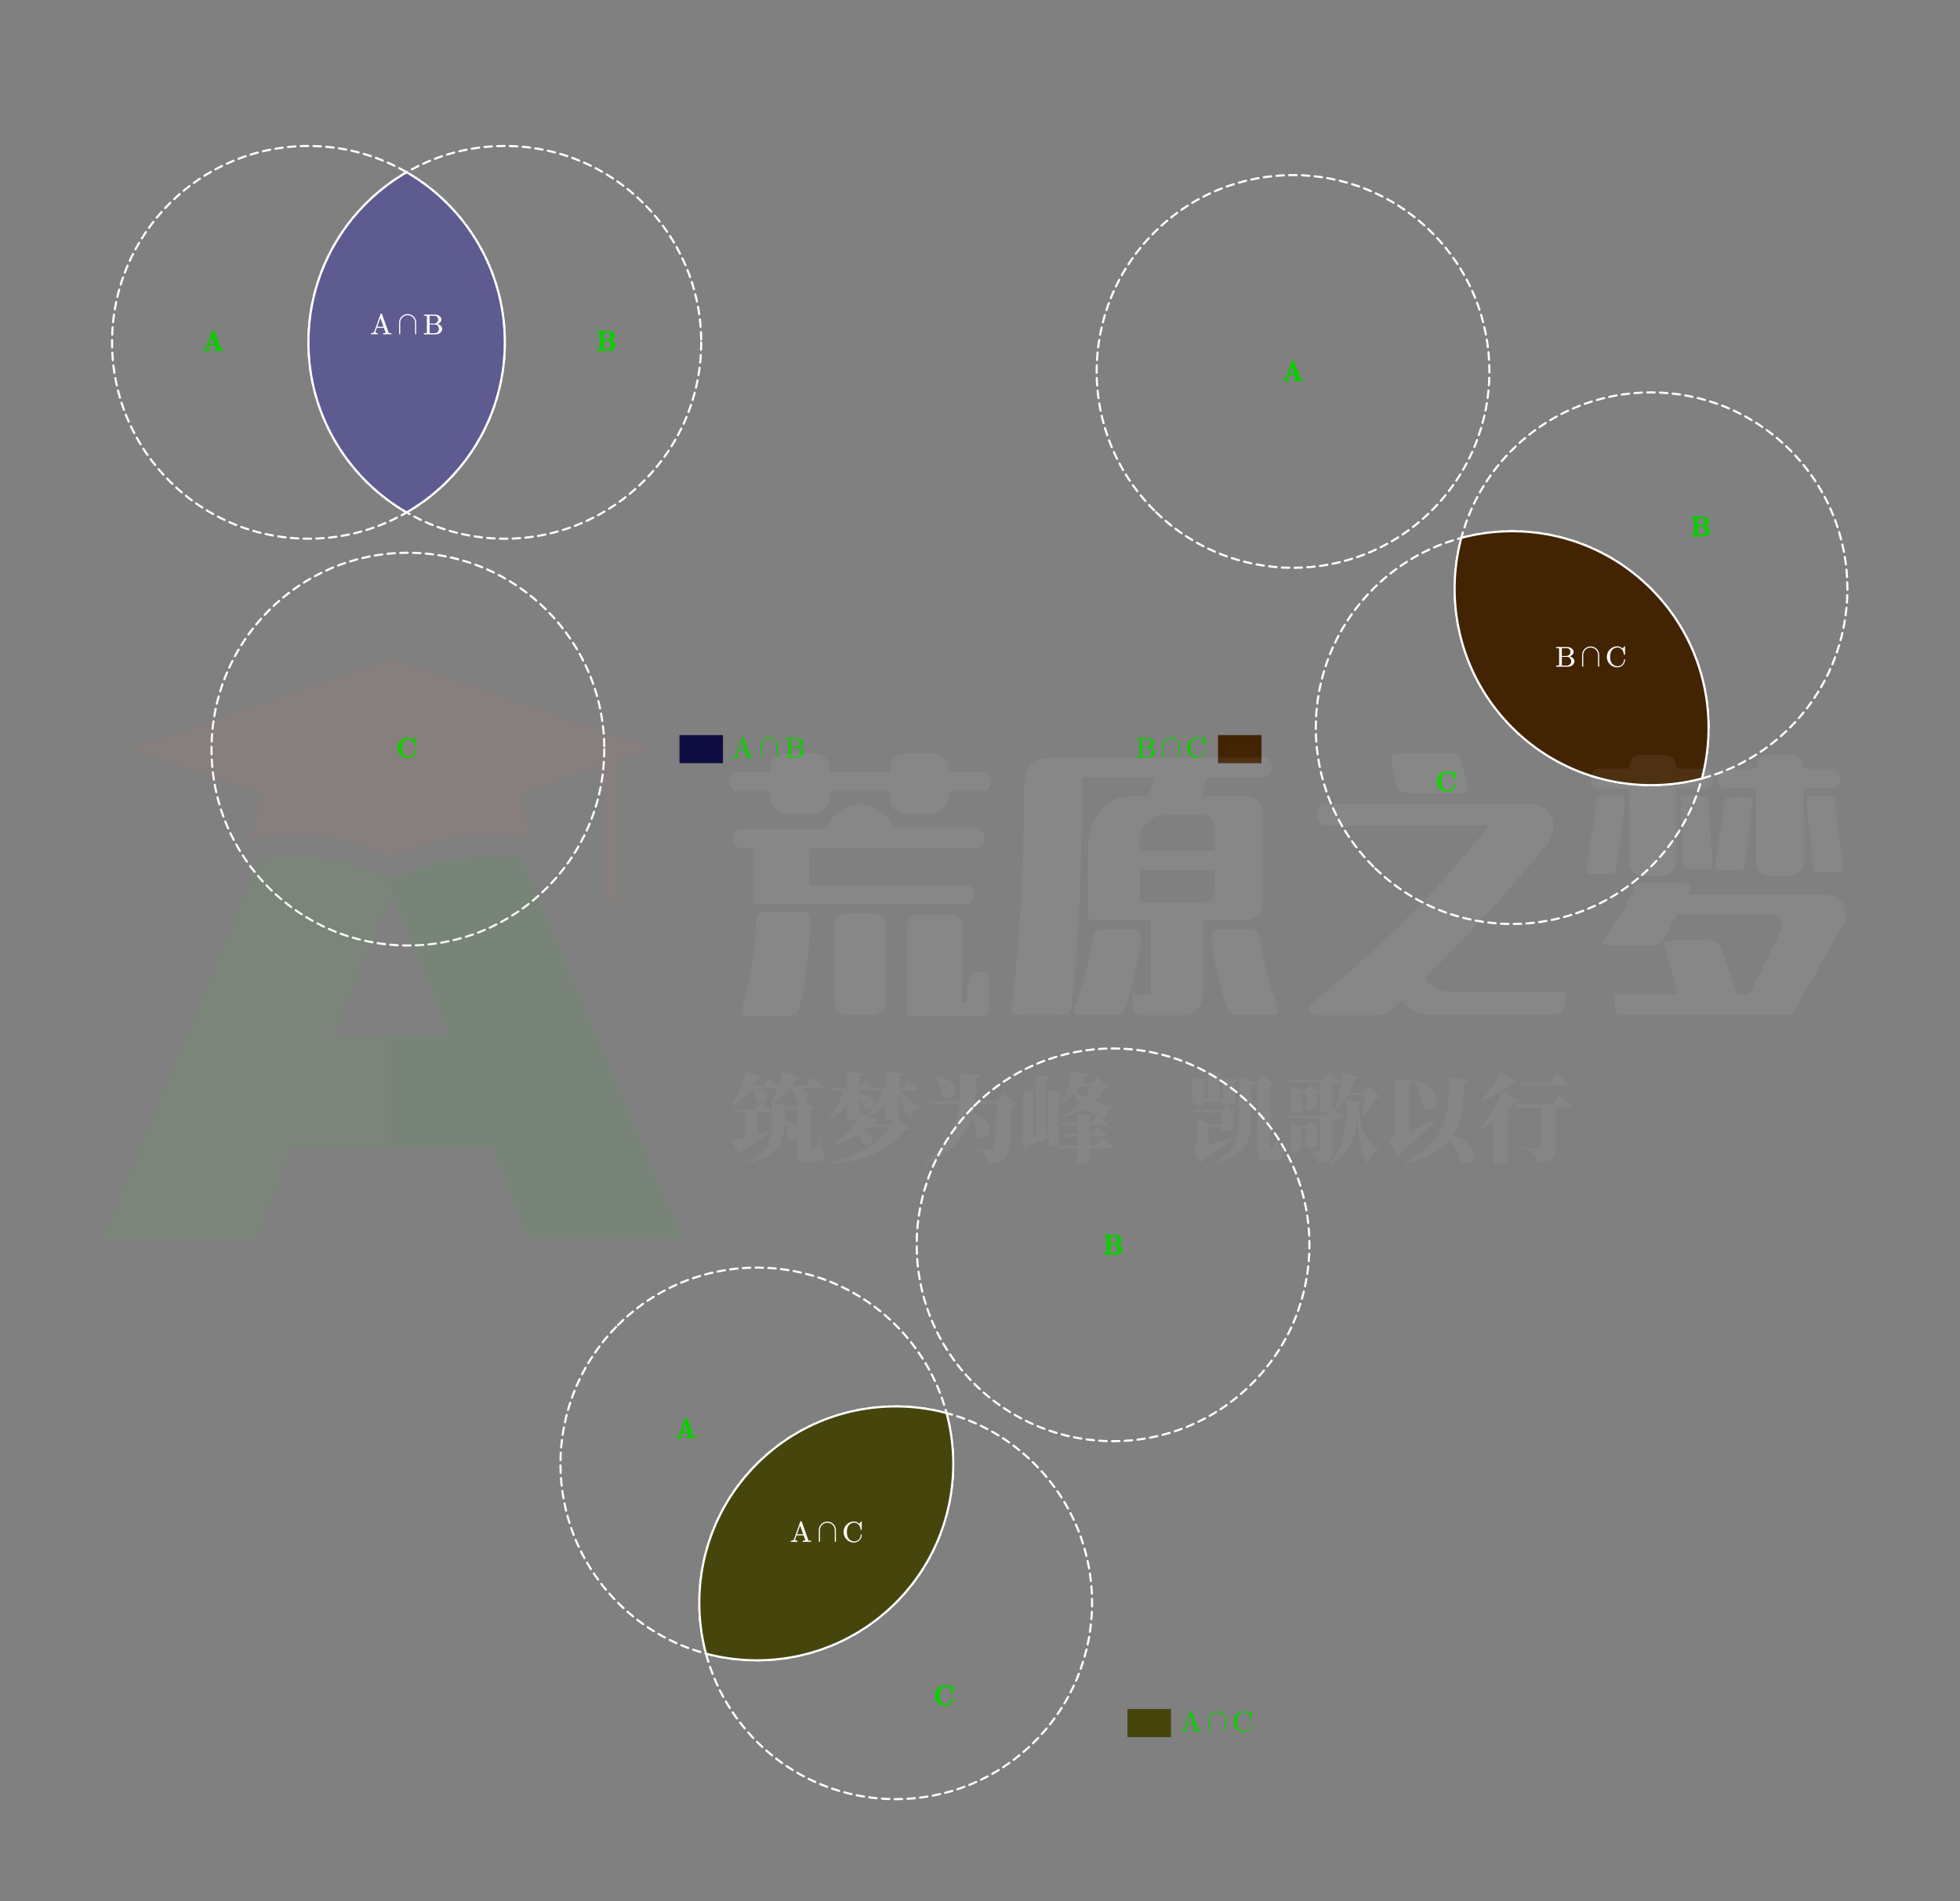 <svg xmlns="http://www.w3.org/2000/svg" xml:space="preserve" id="svg142" width="922.5" height="895" version="1.1"><rect width="100%" height="100%" fill="#808080" stroke="none"/><path id="rect70" fill="#46450C" stroke="none" d="M-4.095-2.646h8.19v5.291h-8.19z" transform="matrix(2.5 0 0 2.5 540.896 811.073)"/><path id="path70" fill="none" stroke="#FFF" stroke-linecap="round" stroke-linejoin="round" stroke-opacity=".996" stroke-width="0" d="M-4.095-2.646h8.19v5.292h-8.19Z" transform="matrix(2.5 0 0 2.5 540.896 811.073)"/><!-- zhaokaifeng.com All rights reserved. File Compressed. --><path id="rect72" fill="#422403" stroke="none" d="M-4.095-2.645h8.19v5.291h-8.19z" transform="matrix(2.5 0 0 2.5 583.502 352.624)"/><path id="path72" fill="none" stroke="#FFF" stroke-linecap="round" stroke-linejoin="round" stroke-opacity=".996" stroke-width="0" d="M-4.095-2.645h8.19v5.29h-8.19Z" transform="matrix(2.5 0 0 2.5 583.502 352.624)"/><g id="g78" transform="translate(534.917 344.619)"><svg id="svg78" width="101.983" height="41.955" version="1.1"><path id="path76" fill="#0CCC00" stroke="none" d="M8.616 9.498q0 .525-.253.985a2.6 2.6 0 0 1-.67.795q-.465.38-1.031.56t-1.16.18H-.004v-.544q.372 0 .715-.01.344-.01.519-.068a.24.24 0 0 0 .142-.127.5.5 0 0 0 .047-.213V3.682a.5.5 0 0 0-.047-.213.25.25 0 0 0-.142-.128 1.9 1.9 0 0 0-.519-.065 44 44 0 0 0-.715-.007v-.536h5.116q.586 0 1.159.157t1.038.517q.41.315.667.736.256.422.256.92 0 .49-.26.9a2.5 2.5 0 0 1-.663.696q-.634.419-.944.484.02 0 .479.17t.848.471q.412.315.668.756.255.442.256.958m-1.86-4.436A1.82 1.82 0 0 0 5.738 3.41a1.45 1.45 0 0 0-.626-.14H3.346q-.155 0-.32.006-.165.007-.233.059a.2.2 0 0 0-.084.15q-.01.1-.01.197v3.297h2.028q.399 0 .772-.153.375-.153.657-.416.6-.555.6-1.348M7.1 9.498q0-.411-.135-.791a2.3 2.3 0 0 0-.398-.694 1.75 1.75 0 0 0-.562-.444 1.55 1.55 0 0 0-.698-.164H2.7v3.65q0 .112.01.204t.084.143q.068.053.236.063t.317.01h1.766q.384 0 .75-.15.369-.152.651-.426.277-.288.432-.648t.155-.753"/><path id="path77" fill="none" stroke="#0CCC00" stroke-linecap="round" stroke-linejoin="round" stroke-width=".536" d="M4.502-3.752H-.75h0a3.752 3.752 0 1 0 0 7.504h5.252" transform="rotate(90 4.502 11.755)"/><path id="path78" fill="#0CCC00" stroke="none" d="M32.43 8.72q0 .74-.289 1.397a3.6 3.6 0 0 1-.778 1.138q-.489.481-1.156.769a3.6 3.6 0 0 1-1.429.288 4.8 4.8 0 0 1-1.877-.376 4.8 4.8 0 0 1-1.58-1.064 5.1 5.1 0 0 1-1.065-1.625 5 5 0 0 1-.364-1.875q0-.975.364-1.878a4.92 4.92 0 0 1 2.645-2.685 4.8 4.8 0 0 1 1.877-.384q.79 0 1.436.321.647.32 1.071.805l.728-1.028q.04-.097.175-.098h.04q.203 0 .203.203v3.573q0 .196-.202.202h-.155q-.162 0-.203-.183a3.7 3.7 0 0 0-.266-1.252 3.4 3.4 0 0 0-.637-1.03 3.1 3.1 0 0 0-.92-.7 2.5 2.5 0 0 0-1.135-.263q-.775 0-1.442.328a3.3 3.3 0 0 0-1.139.915 3.7 3.7 0 0 0-.707 1.47 7.4 7.4 0 0 0-.19 1.684q0 .864.19 1.679.188.814.707 1.468.479.59 1.152.926.675.337 1.442.337.635 0 1.19-.242.556-.242.96-.664.405-.421.64-.972.236-.549.236-1.184 0-.195.196-.197h.08q.203 0 .203.197"/><rect id="rect78"/></svg></g><g id="g81" transform="translate(555.755 803.067)"><svg id="svg81" width="104.965" height="41.955" version="1.1"><path id="path79" fill="#0CCC00" stroke="none" d="M9.57 12.024a33 33 0 0 0-1.69-.046h-.264q-.95.014-1.975.04v-.544q.304 0 .546-.022.243-.023.432-.095a.45.45 0 0 0 .155-.138.13.13 0 0 0 .027-.085.3.3 0 0 0-.007-.059l-.762-2.113H2.723l-.626 1.753a.39.39 0 0 0-.014.282.5.5 0 0 0 .175.235q.176.144.375.194.199.049.481.048v.543q-.815-.025-1.557-.039H1.35q-.648 0-1.348.046v-.55q.324 0 .563-.042.24-.042.461-.167.364-.202.512-.596L4.45 2.471q.068-.195.283-.19h.108q.216 0 .283.19l3.06 8.565a.7.7 0 0 0 .104.223q.07.098.192.13.175.066.462.076.285.01.63.01zM4.389 4.316 2.918 8.42h2.919Z"/><path id="path80" fill="none" stroke="#0CCC00" stroke-linecap="round" stroke-linejoin="round" stroke-width=".536" d="M4.502-3.752H-.75h0a3.752 3.752 0 1 0 0 7.504h5.252" transform="rotate(90 4.977 12.23)"/><path id="path81" fill="#0CCC00" stroke="none" d="M33.38 8.72q0 .74-.289 1.397a3.6 3.6 0 0 1-.778 1.138q-.489.481-1.156.769t-1.429.288a4.8 4.8 0 0 1-1.877-.376 4.8 4.8 0 0 1-1.58-1.064 5.1 5.1 0 0 1-1.065-1.625 5 5 0 0 1-.364-1.875q0-.975.364-1.878a4.92 4.92 0 0 1 2.645-2.685 4.8 4.8 0 0 1 1.877-.384q.79 0 1.436.321.646.32 1.071.805l.728-1.028q.04-.097.175-.098h.04q.204 0 .203.203v3.573q0 .196-.202.202h-.155q-.162 0-.203-.183a3.7 3.7 0 0 0-.266-1.252 3.4 3.4 0 0 0-.637-1.03 3.1 3.1 0 0 0-.92-.7 2.5 2.5 0 0 0-1.135-.263q-.775 0-1.442.328a3.3 3.3 0 0 0-1.14.915 3.7 3.7 0 0 0-.706 1.47 7.4 7.4 0 0 0-.19 1.684q0 .864.19 1.679.188.814.707 1.468.479.59 1.152.926.675.337 1.442.337.635 0 1.19-.242t.96-.664q.405-.421.64-.972.236-.549.236-1.184 0-.195.196-.197h.08q.204 0 .203.197"/><rect id="rect81"/><!-- zhaokaifeng.com All rights reserved. File Compressed. --></svg></g><path id="path88" fill="#FFF" fill-opacity="0" stroke="none" d="M36.973 0C36.973 20.42 20.42 36.973 0 36.973S-36.973 20.42-36.973 0-20.42-36.973 0-36.973 36.973-20.42 36.973 0" transform="matrix(2.5 0 0 2.5 145.173 161.145)"/><path id="path89" fill="none" stroke="#FFF" stroke-dasharray="1.402, 0.998" stroke-linecap="round" stroke-linejoin="round" stroke-opacity=".996" stroke-width=".4" d="M36.973 0C36.973 20.42 20.42 36.973 0 36.973S-36.973 20.42-36.973 0-20.42-36.973 0-36.973 36.973-20.42 36.973 0" transform="matrix(2.5 0 0 2.5 145.173 161.145)"/><path id="path90" fill="#FFF" fill-opacity="0" stroke="none" d="M36.973 0C36.973 20.42 20.42 36.973 0 36.973S-36.973 20.42-36.973 0-20.42-36.973 0-36.973 36.973-20.42 36.973 0" transform="matrix(2.5 0 0 2.5 237.606 161.145)"/><path id="path91" fill="none" stroke="#FFF" stroke-dasharray="1.402, 0.998" stroke-linecap="round" stroke-linejoin="round" stroke-opacity=".996" stroke-width=".4" d="M36.973 0C36.973 20.42 20.42 36.973 0 36.973S-36.973 20.42-36.973 0-20.42-36.973 0-36.973 36.973-20.42 36.973 0" transform="matrix(2.5 0 0 2.5 237.606 161.145)"/><path id="path92" fill="#FFF" fill-opacity="0" stroke="none" d="M36.973 0C36.973 20.42 20.42 36.973 0 36.973S-36.973 20.42-36.973 0-20.42-36.973 0-36.973 36.973-20.42 36.973 0" transform="matrix(2.5 0 0 2.5 191.989 352.624)"/><path id="path93" fill="none" stroke="#FFF" stroke-dasharray="1.402, 0.998" stroke-linecap="round" stroke-linejoin="round" stroke-opacity=".996" stroke-width=".4" d="M36.973 0C36.973 20.42 20.42 36.973 0 36.973S-36.973 20.42-36.973 0-20.42-36.973 0-36.973 36.973-20.42 36.973 0" transform="matrix(2.5 0 0 2.5 191.989 352.624)"/><g id="g94" transform="translate(95.59 153.14)"><svg id="svg94" width="33.012" height="35.962" version="1.1"><path id="path94" fill="#0CCC00" stroke="none" d="M9.66 12.09a52 52 0 0 0-2.136-.046h-.013q-1.132 0-2.38.045v-.87h1.093l-.58-1.577H2.8l-.56 1.538v-.007q0-.058-.013-.065.115.033.223.059.181.026.37.04.189.012.492.012v.87q-.855-.046-1.583-.046h-.203q-.693 0-1.53.046v-.87h.56a2.5 2.5 0 0 0 .6-.071q.075-.02.074-.027l3.005-8.323a.51.51 0 0 1 .48-.32h.248a.47.47 0 0 1 .277.092.5.5 0 0 1 .182.228l3.046 8.421H9.66zM4.23 5.702 3.117 8.78H5.34Z"/><rect id="rect94"/></svg></g><g id="g95" transform="translate(280.884 153.14)"><svg id="svg95" width="30.029" height="35.962" version="1.1"><path id="path95" fill="#0CCC00" stroke="none" d="M8.806 9.459a2.6 2.6 0 0 1-.215 1.047 2.5 2.5 0 0 1-.634.87q-.48.387-1.068.547-.59.16-1.196.16H-.002v-.864h1.294V3.518H-.002v-.864h5.31a5 5 0 0 1 1.193.148q.587.147 1.058.507.425.327.644.795t.22.984q0 .498-.226.933-.227.435-.638.736-.552.374-.532.366-.27-.032.145.115a2.8 2.8 0 0 1 .778.428q.425.328.64.799.217.472.216.994m-2.588-4.37q0-.314-.043-.612-.044-.298-.213-.553a.95.95 0 0 0-.286-.288.66.66 0 0 0-.367-.118H3.34v3.304h1.59q.277 0 .513-.12.236-.121.417-.344.203-.262.28-.589a3 3 0 0 0 .077-.68m.303 4.37q0-.38-.05-.739a1.8 1.8 0 0 0-.239-.674 1.1 1.1 0 0 0-.31-.363.7.7 0 0 0-.425-.141H3.341v3.677h1.968q.27 0 .498-.127.23-.128.378-.33.195-.288.266-.622.07-.334.07-.681"/><rect id="rect95"/></svg></g><g id="g96" transform="translate(187.059 344.619)"><svg id="svg96" width="30.029" height="35.962" version="1.1"><path id="path96" fill="#0CCC00" stroke="none" d="M8.658 8.83q0 .721-.293 1.343a3.5 3.5 0 0 1-.786 1.076 3.7 3.7 0 0 1-1.155.72q-.663.264-1.405.264a6.2 6.2 0 0 1-1.955-.317 4.4 4.4 0 0 1-1.684-1.018A4.1 4.1 0 0 1 .32 9.27a5.74 5.74 0 0 1 0-3.795A4.14 4.14 0 0 1 1.38 3.839a4.3 4.3 0 0 1 1.677-1.014A6.3 6.3 0 0 1 5.02 2.51q.675 0 1.247.23t.943.562l.822-.726a.34.34 0 0 1 .202-.066h.108q.317 0 .317.301V6.07a.3.3 0 0 1-.088.21.29.29 0 0 1-.23.097h-.343q-.276 0-.317-.281a3.8 3.8 0 0 0-.252-1.05 3 3 0 0 0-.519-.873 2.4 2.4 0 0 0-.734-.586 2 2 0 0 0-.907-.213 3.2 3.2 0 0 0-1.277.259 2.4 2.4 0 0 0-.988.768q-.458.603-.555 1.368T2.35 7.372q0 .413.02.815t.088.782.202.726.357.64q.378.512.98.77.603.259 1.285.258.511 0 .963-.196.452-.195.788-.543.337-.346.537-.808.198-.461.198-.985 0-.294.297-.295h.276q.317 0 .317.295"/><rect id="rect96"/></svg></g><path id="path97" fill="#2A22AC" fill-opacity=".392" stroke="none" d="M0-32.027C11.05-25.634 18.486-13.685 18.486 0q-.001 2.272-.268 4.472c-1.421 11.788-8.39 21.87-18.22 27.555-9.658-5.588-16.554-15.418-18.139-26.943A37 37 0 0 1-18.487 0c0-13.685 7.436-25.634 18.488-32.027" transform="matrix(2.5 0 0 2.5 191.389 161.145)"/><path id="path98" fill="none" stroke="#FFF" stroke-linecap="round" stroke-linejoin="round" stroke-opacity=".996" stroke-width=".4" d="M0-32.027C11.05-25.634 18.486-13.685 18.486 0q-.001 2.272-.268 4.472c-1.421 11.788-8.39 21.87-18.22 27.555h0C-9.659 26.438-16.555 16.609-18.14 5.083A37 37 0 0 1-18.487 0c0-13.685 7.436-25.634 18.488-32.027" transform="matrix(2.5 0 0 2.5 191.389 161.145)"/><g id="g101" transform="translate(174.656 145.362)"><svg id="svg101" width="104.965" height="41.955" version="1.1"><path id="path99" fill="#FFF" stroke="none" d="M9.57 12.024a33 33 0 0 0-1.69-.046h-.264q-.95.014-1.975.04v-.544q.304 0 .546-.022.243-.023.432-.095a.45.45 0 0 0 .155-.138.13.13 0 0 0 .027-.085.3.3 0 0 0-.007-.059l-.762-2.113H2.723l-.626 1.753a.39.39 0 0 0-.014.282.5.5 0 0 0 .175.235q.176.144.375.194.199.049.481.048v.543q-.815-.025-1.557-.039H1.35q-.648 0-1.348.046v-.55q.324 0 .563-.042.24-.042.461-.167.364-.202.512-.596L4.45 2.471q.068-.195.283-.19h.108q.216 0 .283.19l3.06 8.565a.7.7 0 0 0 .104.223q.07.098.192.13.175.066.462.076.285.01.63.01zM4.389 4.316 2.918 8.42h2.919Z"/><path id="path100" fill="none" stroke="#FFF" stroke-linecap="round" stroke-linejoin="round" stroke-width=".536" d="M4.502-3.752H-.75h0a3.752 3.752 0 1 0 0 7.504h5.252" transform="rotate(90 4.977 12.23)"/><path id="path101" fill="#FFF" stroke="none" d="M33.461 9.498q0 .525-.252.985a2.6 2.6 0 0 1-.671.795q-.465.38-1.03.56-.566.18-1.16.18h-5.506v-.544q.371 0 .715-.01t.518-.068a.24.24 0 0 0 .142-.127.5.5 0 0 0 .047-.213V3.682a.5.5 0 0 0-.047-.213.25.25 0 0 0-.142-.128 1.9 1.9 0 0 0-.518-.065 44 44 0 0 0-.715-.007v-.536h5.115q.586 0 1.16.157.572.157 1.037.517.41.315.667.736.256.422.256.92 0 .49-.259.9a2.5 2.5 0 0 1-.664.696q-.633.419-.943.484.02 0 .478.17.459.17.849.471.412.315.667.756.256.442.256.958m-1.86-4.436a1.82 1.82 0 0 0-1.017-1.652 1.45 1.45 0 0 0-.627-.14h-1.766q-.155 0-.32.006-.165.007-.232.059a.2.2 0 0 0-.084.15q-.01.1-.01.197v3.297h2.028q.397 0 .772-.153.374-.153.657-.416.6-.555.6-1.348m.344 4.436q0-.411-.134-.791a2.3 2.3 0 0 0-.398-.694 1.75 1.75 0 0 0-.563-.444 1.55 1.55 0 0 0-.697-.164h-2.608v3.65q0 .112.01.204t.084.143q.067.053.236.063t.316.01h1.766q.384 0 .751-.15.368-.152.65-.426.277-.288.432-.648t.155-.753"/><rect id="rect101"/></svg></g><path id="rect102" fill="#100D43" stroke="none" d="M-4.095-2.645h8.19v5.291h-8.19z" transform="matrix(2.5 0 0 2.5 330.039 352.624)"/><path id="path102" fill="none" stroke="#FFF" stroke-linecap="round" stroke-linejoin="round" stroke-opacity=".996" stroke-width="0" d="M-4.095-2.645h8.19v5.29h-8.19Z" transform="matrix(2.5 0 0 2.5 330.039 352.624)"/><g id="g105" transform="translate(344.856 344.619)"><!-- zhaokaifeng.com All rights reserved. File Compressed. --><svg id="svg105" width="104.965" height="41.955" version="1.1"><path id="path103" fill="#0CCC00" stroke="none" d="M9.57 12.024a33 33 0 0 0-1.69-.046h-.264q-.95.014-1.975.04v-.544q.304 0 .546-.022.243-.023.432-.095a.45.45 0 0 0 .155-.138.13.13 0 0 0 .027-.085.3.3 0 0 0-.007-.059l-.762-2.113H2.723l-.626 1.753a.39.39 0 0 0-.014.282.5.5 0 0 0 .175.235q.176.144.375.194.199.049.481.048v.543q-.815-.025-1.557-.039H1.35q-.648 0-1.348.046v-.55q.324 0 .563-.042.24-.042.461-.167.364-.202.512-.596L4.45 2.471q.068-.195.283-.19h.108q.216 0 .283.19l3.06 8.565a.7.7 0 0 0 .104.223q.07.098.192.13.175.066.462.076.285.01.63.01zM4.389 4.316 2.918 8.42h2.919Z"/><path id="path104" fill="none" stroke="#0CCC00" stroke-linecap="round" stroke-linejoin="round" stroke-width=".536" d="M4.502-3.752H-.75h0a3.752 3.752 0 1 0 0 7.504h5.252" transform="rotate(90 4.977 12.23)"/><path id="path105" fill="#0CCC00" stroke="none" d="M33.461 9.498q0 .525-.252.985a2.6 2.6 0 0 1-.671.795q-.465.38-1.03.56-.566.18-1.16.18h-5.506v-.544q.371 0 .715-.01t.518-.068a.24.24 0 0 0 .142-.127.5.5 0 0 0 .047-.213V3.682a.5.5 0 0 0-.047-.213.25.25 0 0 0-.142-.128 1.9 1.9 0 0 0-.518-.065 44 44 0 0 0-.715-.007v-.536h5.115q.586 0 1.16.157.572.157 1.037.517.41.315.667.736.256.422.256.92 0 .49-.259.9a2.5 2.5 0 0 1-.664.696q-.633.419-.943.484.02 0 .478.17.459.17.849.471.412.315.667.756.256.442.256.958m-1.86-4.436a1.82 1.82 0 0 0-1.017-1.652 1.45 1.45 0 0 0-.627-.14h-1.766q-.155 0-.32.006-.165.007-.232.059a.2.2 0 0 0-.084.15q-.01.1-.01.197v3.297h2.028q.397 0 .772-.153.374-.153.657-.416.6-.555.6-1.348m.344 4.436q0-.411-.134-.791a2.3 2.3 0 0 0-.398-.694 1.75 1.75 0 0 0-.563-.444 1.55 1.55 0 0 0-.697-.164h-2.608v3.65q0 .112.01.204t.084.143q.067.053.236.063t.316.01h1.766q.384 0 .751-.15.368-.152.65-.426.277-.288.432-.648t.155-.753"/><rect id="rect105"/></svg></g><path id="path106" fill="#FFF" fill-opacity="0" stroke="none" d="M36.973 0C36.973 20.42 20.42 36.973 0 36.973S-36.973 20.42-36.973 0-20.42-36.973 0-36.973 36.973-20.42 36.973 0" transform="scale(-2.5)rotate(-45 -289.23 319.78)"/><path id="path107" fill="none" stroke="#FFF" stroke-dasharray="1.402, 0.998" stroke-linecap="round" stroke-linejoin="round" stroke-opacity=".996" stroke-width=".4" d="M36.973 0C36.973 20.42 20.42 36.973 0 36.973S-36.973 20.42-36.973 0-20.42-36.973 0-36.973 36.973-20.42 36.973 0" transform="scale(-2.5)rotate(-45 -289.23 319.78)"/><path id="path108" fill="#FFF" fill-opacity="0" stroke="none" d="M36.973 0C36.973 20.42 20.42 36.973 0 36.973S-36.973 20.42-36.973 0-20.42-36.973 0-36.973 36.973-20.42 36.973 0" transform="scale(-2.5)rotate(-45 -307.717 275.15)"/><path id="path109" fill="none" stroke="#FFF" stroke-dasharray="1.402, 0.998" stroke-linecap="round" stroke-linejoin="round" stroke-opacity=".996" stroke-width=".4" d="M36.973 0C36.973 20.42 20.42 36.973 0 36.973S-36.973 20.42-36.973 0-20.42-36.973 0-36.973 36.973-20.42 36.973 0" transform="scale(-2.5)rotate(-45 -307.717 275.15)"/><path id="path110" fill="#FFF" fill-opacity="0" stroke="none" d="M36.973 0C36.973 20.42 20.42 36.973 0 36.973S-36.973 20.42-36.973 0-20.42-36.973 0-36.973 36.973-20.42 36.973 0" transform="scale(-2.5)rotate(-45 -206.14 258.879)"/><path id="path111" fill="none" stroke="#FFF" stroke-dasharray="1.402, 0.998" stroke-linecap="round" stroke-linejoin="round" stroke-opacity=".996" stroke-width=".4" d="M36.973 0C36.973 20.42 20.42 36.973 0 36.973S-36.973 20.42-36.973 0-20.42-36.973 0-36.973 36.973-20.42 36.973 0" transform="scale(-2.5)rotate(-45 -206.14 258.879)"/><path id="path112" fill="#422403" stroke="none" d="M0-32.027C11.05-25.634 18.486-13.685 18.486 0q-.001 2.272-.268 4.472c-1.421 11.789-8.39 21.87-18.22 27.555-9.658-5.588-16.554-15.418-18.139-26.943A37 37 0 0 1-18.487 0c0-13.685 7.436-25.634 18.488-32.027" transform="scale(-2.5)rotate(-45 -298.474 297.465)"/><path id="path113" fill="none" stroke="#FFF" stroke-linecap="round" stroke-linejoin="round" stroke-opacity=".996" stroke-width=".4" d="M0-32.027C11.05-25.634 18.486-13.685 18.486 0q-.001 2.272-.268 4.472c-1.421 11.789-8.39 21.87-18.22 27.555h0C-9.659 26.438-16.555 16.609-18.14 5.083A37 37 0 0 1-18.487 0c0-13.685 7.436-25.634 18.488-32.027" transform="scale(-2.5)rotate(-45 -298.474 297.465)"/><g id="g114" transform="translate(603.749 167.29)"><svg id="svg114" width="33.012" height="35.962" version="1.1"><path id="path114" fill="#0CCC00" stroke="none" d="M9.66 12.09a52 52 0 0 0-2.136-.046h-.013q-1.132 0-2.38.045v-.87h1.093l-.58-1.577H2.8l-.56 1.538v-.007q0-.058-.013-.065.115.033.223.059.181.026.37.04.189.012.492.012v.87q-.855-.046-1.583-.046h-.203q-.693 0-1.53.046v-.87h.56a2.5 2.5 0 0 0 .6-.071q.075-.02.074-.027l3.005-8.323a.51.51 0 0 1 .48-.32h.248a.47.47 0 0 1 .277.092.5.5 0 0 1 .182.228l3.046 8.421H9.66zM4.23 5.702 3.117 8.78H5.34Z"/><rect id="rect114"/></svg></g><g id="g115" transform="translate(795.98 240.415)"><svg id="svg115" width="30.029" height="35.962" version="1.1"><path id="path115" fill="#0CCC00" stroke="none" d="M8.806 9.459a2.6 2.6 0 0 1-.215 1.047 2.5 2.5 0 0 1-.634.87q-.48.387-1.068.547-.59.16-1.196.16H-.002v-.864h1.294V3.518H-.002v-.864h5.31a5 5 0 0 1 1.193.148q.587.147 1.058.507.425.327.644.795t.22.984q0 .498-.226.933-.227.435-.638.736-.552.374-.532.366-.27-.032.145.115a2.8 2.8 0 0 1 .778.428q.425.328.64.799.217.472.216.994m-2.588-4.37q0-.314-.043-.612-.044-.298-.213-.553a.95.95 0 0 0-.286-.288.66.66 0 0 0-.367-.118H3.34v3.304h1.59q.277 0 .513-.12.236-.121.417-.344.203-.262.28-.589a3 3 0 0 0 .077-.68m.303 4.37q0-.38-.05-.739a1.8 1.8 0 0 0-.239-.674 1.1 1.1 0 0 0-.31-.363.7.7 0 0 0-.425-.141H3.341v3.677h1.968q.27 0 .498-.127.23-.128.378-.33.195-.288.266-.622.07-.334.07-.681"/><rect id="rect115"/></svg></g><g id="g116" transform="translate(676.254 360.518)"><svg id="svg116" width="30.029" height="35.962" version="1.1"><path id="path116" fill="#0CCC00" stroke="none" d="M8.658 8.83q0 .721-.293 1.343a3.5 3.5 0 0 1-.786 1.076 3.7 3.7 0 0 1-1.155.72q-.663.264-1.405.264a6.2 6.2 0 0 1-1.955-.317 4.4 4.4 0 0 1-1.684-1.018A4.1 4.1 0 0 1 .32 9.27a5.74 5.74 0 0 1 0-3.795A4.14 4.14 0 0 1 1.38 3.839a4.3 4.3 0 0 1 1.677-1.014A6.3 6.3 0 0 1 5.02 2.51q.675 0 1.247.23t.943.562l.822-.726a.34.34 0 0 1 .202-.066h.108q.317 0 .317.301V6.07a.3.3 0 0 1-.088.21.29.29 0 0 1-.23.097h-.343q-.276 0-.317-.281a3.8 3.8 0 0 0-.252-1.05 3 3 0 0 0-.519-.873 2.4 2.4 0 0 0-.734-.586 2 2 0 0 0-.907-.213 3.2 3.2 0 0 0-1.277.259 2.4 2.4 0 0 0-.988.768q-.458.603-.555 1.368T2.35 7.372q0 .413.02.815t.088.782.202.726.357.64q.378.512.98.77.603.259 1.285.258.511 0 .963-.196.452-.195.788-.543.337-.346.537-.808.198-.461.198-.985 0-.294.297-.295h.276q.317 0 .317.295"/><rect id="rect116"/></svg></g><!-- zhaokaifeng.com All rights reserved. File Compressed. --><g id="g119" transform="translate(732.403 301.814)"><svg id="svg119" width="101.983" height="41.955" version="1.1"><path id="path117" fill="#FFF" stroke="none" d="M8.616 9.498q0 .525-.253.985a2.6 2.6 0 0 1-.67.795q-.465.38-1.031.56t-1.16.18H-.004v-.544q.372 0 .715-.01.344-.01.519-.068a.24.24 0 0 0 .142-.127.5.5 0 0 0 .047-.213V3.682a.5.5 0 0 0-.047-.213.25.25 0 0 0-.142-.128 1.9 1.9 0 0 0-.519-.065 44 44 0 0 0-.715-.007v-.536h5.116q.586 0 1.159.157t1.038.517q.41.315.667.736.256.422.256.92 0 .49-.26.9a2.5 2.5 0 0 1-.663.696q-.634.419-.944.484.02 0 .479.17t.848.471q.412.315.668.756.255.442.256.958m-1.86-4.436A1.82 1.82 0 0 0 5.738 3.41a1.45 1.45 0 0 0-.626-.14H3.346q-.155 0-.32.006-.165.007-.233.059a.2.2 0 0 0-.084.15q-.01.1-.01.197v3.297h2.028q.399 0 .772-.153.375-.153.657-.416.6-.555.6-1.348M7.1 9.498q0-.411-.135-.791a2.3 2.3 0 0 0-.398-.694 1.75 1.75 0 0 0-.562-.444 1.55 1.55 0 0 0-.698-.164H2.7v3.65q0 .112.01.204t.084.143q.068.053.236.063t.317.01h1.766q.384 0 .75-.15.369-.152.651-.426.277-.288.432-.648t.155-.753"/><path id="path118" fill="none" stroke="#FFF" stroke-linecap="round" stroke-linejoin="round" stroke-width=".536" d="M4.502-3.752H-.75h0a3.752 3.752 0 1 0 0 7.504h5.252" transform="rotate(90 4.502 11.755)"/><path id="path119" fill="#FFF" stroke="none" d="M32.43 8.72q0 .74-.289 1.397a3.6 3.6 0 0 1-.778 1.138q-.489.481-1.156.769a3.6 3.6 0 0 1-1.429.288 4.8 4.8 0 0 1-1.877-.376 4.8 4.8 0 0 1-1.58-1.064 5.1 5.1 0 0 1-1.065-1.625 5 5 0 0 1-.364-1.875q0-.975.364-1.878a4.92 4.92 0 0 1 2.645-2.685 4.8 4.8 0 0 1 1.877-.384q.79 0 1.436.321.647.32 1.071.805l.728-1.028q.04-.097.175-.098h.04q.203 0 .203.203v3.573q0 .196-.202.202h-.155q-.162 0-.203-.183a3.7 3.7 0 0 0-.266-1.252 3.4 3.4 0 0 0-.637-1.03 3.1 3.1 0 0 0-.92-.7 2.5 2.5 0 0 0-1.135-.263q-.775 0-1.442.328a3.3 3.3 0 0 0-1.139.915 3.7 3.7 0 0 0-.707 1.47 7.4 7.4 0 0 0-.19 1.684q0 .864.19 1.679.188.814.707 1.468.479.59 1.152.926.675.337 1.442.337.635 0 1.19-.242.556-.242.96-.664.405-.421.64-.972.236-.549.236-1.184 0-.195.196-.197h.08q.203 0 .203.197"/><rect id="rect119"/></svg></g><path id="path120" fill="#FFF" fill-opacity="0" stroke="none" d="M36.973 0C36.973 20.42 20.42 36.973 0 36.973S-36.973 20.42-36.973 0-20.42-36.973 0-36.973 36.973-20.42 36.973 0" transform="scale(-2.5)rotate(45 279.967 -354.447)"/><path id="path121" fill="none" stroke="#FFF" stroke-dasharray="1.402, 0.998" stroke-linecap="round" stroke-linejoin="round" stroke-opacity=".996" stroke-width=".4" d="M36.973 0C36.973 20.42 20.42 36.973 0 36.973S-36.973 20.42-36.973 0-20.42-36.973 0-36.973 36.973-20.42 36.973 0" transform="scale(-2.5)rotate(45 279.967 -354.447)"/><path id="path122" fill="#FFF" fill-opacity="0" stroke="none" d="M36.973 0C36.973 20.42 20.42 36.973 0 36.973S-36.973 20.42-36.973 0-20.42-36.973 0-36.973 36.973-20.42 36.973 0" transform="scale(-2.5)rotate(45 261.481 -309.817)"/><path id="path123" fill="none" stroke="#FFF" stroke-dasharray="1.402, 0.998" stroke-linecap="round" stroke-linejoin="round" stroke-opacity=".996" stroke-width=".4" d="M36.973 0C36.973 20.42 20.42 36.973 0 36.973S-36.973 20.42-36.973 0-20.42-36.973 0-36.973 36.973-20.42 36.973 0" transform="scale(-2.5)rotate(45 261.481 -309.817)"/><path id="path124" fill="#FFF" fill-opacity="0" stroke="none" d="M36.973 0C36.973 20.42 20.42 36.973 0 36.973S-36.973 20.42-36.973 0-20.42-36.973 0-36.973 36.973-20.42 36.973 0" transform="scale(-2.5)rotate(45 178.15 -370.139)"/><path id="path125" fill="none" stroke="#FFF" stroke-dasharray="1.402, 0.998" stroke-linecap="round" stroke-linejoin="round" stroke-opacity=".996" stroke-width=".4" d="M36.973 0C36.973 20.42 20.42 36.973 0 36.973S-36.973 20.42-36.973 0-20.42-36.973 0-36.973 36.973-20.42 36.973 0" transform="scale(-2.5)rotate(45 178.15 -370.139)"/><path id="path126" fill="#46450C" stroke="none" d="M0-32.027C11.05-25.634 18.485-13.685 18.485 0q0 2.272-.267 4.472c-1.421 11.788-8.39 21.87-18.22 27.555-9.658-5.588-16.554-15.418-18.139-26.943A37 37 0 0 1-18.486 0c0-13.685 7.435-25.634 18.487-32.027" transform="scale(-2.5)rotate(45 270.724 -332.132)"/><path id="path127" fill="none" stroke="#FFF" stroke-linecap="round" stroke-linejoin="round" stroke-opacity=".996" stroke-width=".4" d="M0-32.027C11.05-25.634 18.485-13.685 18.485 0q0 2.272-.267 4.472c-1.421 11.788-8.39 21.87-18.22 27.555h0C-9.659 26.438-16.555 16.608-18.14 5.083A37 37 0 0 1-18.486 0c0-13.685 7.435-25.634 18.487-32.027" transform="scale(-2.5)rotate(45 270.724 -332.132)"/><g id="g130" transform="translate(372.208 713.772)"><svg id="svg130" width="104.965" height="41.955" version="1.1"><path id="path128" fill="#FFF" stroke="none" d="M9.57 12.024a33 33 0 0 0-1.69-.046h-.264q-.95.014-1.975.04v-.544q.304 0 .546-.022.243-.023.432-.095a.45.45 0 0 0 .155-.138.13.13 0 0 0 .027-.085.3.3 0 0 0-.007-.059l-.762-2.113H2.723l-.626 1.753a.39.39 0 0 0-.014.282.5.5 0 0 0 .175.235q.176.144.375.194.199.049.481.048v.543q-.815-.025-1.557-.039H1.35q-.648 0-1.348.046v-.55q.324 0 .563-.042.24-.042.461-.167.364-.202.512-.596L4.45 2.471q.068-.195.283-.19h.108q.216 0 .283.19l3.06 8.565a.7.7 0 0 0 .104.223q.07.098.192.13.175.066.462.076.285.01.63.01zM4.389 4.316 2.918 8.42h2.919Z"/><path id="path129" fill="none" stroke="#FFF" stroke-linecap="round" stroke-linejoin="round" stroke-width=".536" d="M4.502-3.752H-.75h0a3.752 3.752 0 1 0 0 7.504h5.252" transform="rotate(90 4.977 12.23)"/><path id="path130" fill="#FFF" stroke="none" d="M33.38 8.72q0 .74-.289 1.397a3.6 3.6 0 0 1-.778 1.138q-.489.481-1.156.769t-1.429.288a4.8 4.8 0 0 1-1.877-.376 4.8 4.8 0 0 1-1.58-1.064 5.1 5.1 0 0 1-1.065-1.625 5 5 0 0 1-.364-1.875q0-.975.364-1.878a4.92 4.92 0 0 1 2.645-2.685 4.8 4.8 0 0 1 1.877-.384q.79 0 1.436.321.646.32 1.071.805l.728-1.028q.04-.097.175-.098h.04q.204 0 .203.203v3.573q0 .196-.202.202h-.155q-.162 0-.203-.183a3.7 3.7 0 0 0-.266-1.252 3.4 3.4 0 0 0-.637-1.03 3.1 3.1 0 0 0-.92-.7 2.5 2.5 0 0 0-1.135-.263q-.775 0-1.442.328a3.3 3.3 0 0 0-1.14.915 3.7 3.7 0 0 0-.706 1.47 7.4 7.4 0 0 0-.19 1.684q0 .864.19 1.679.188.814.707 1.468.479.59 1.152.926.675.337 1.442.337.635 0 1.19-.242t.96-.664q.405-.421.64-.972.236-.549.236-1.184 0-.195.196-.197h.08q.204 0 .203.197"/><rect id="rect130"/></svg></g><g id="g131" transform="translate(318.083 664.941)"><svg id="svg131" width="33.012" height="35.962" version="1.1"><path id="path131" fill="#0CCC00" stroke="none" d="M9.66 12.09a52 52 0 0 0-2.136-.046h-.013q-1.132 0-2.38.045v-.87h1.093l-.58-1.577H2.8l-.56 1.538v-.007q0-.058-.013-.065.115.033.223.059.181.026.37.04.189.012.492.012v.87q-.855-.046-1.583-.046h-.203q-.693 0-1.53.046v-.87h.56a2.5 2.5 0 0 0 .6-.071q.075-.02.074-.027l3.005-8.323a.51.51 0 0 1 .48-.32h.248a.47.47 0 0 1 .277.092.5.5 0 0 1 .182.228l3.046 8.421H9.66zM4.23 5.702 3.117 8.78H5.34Z"/><rect id="rect131"/></svg></g><g id="g132" transform="translate(519.468 578.553)"><svg id="svg132" width="30.029" height="35.962" version="1.1"><path id="path132" fill="#0CCC00" stroke="none" d="M8.806 9.459a2.6 2.6 0 0 1-.215 1.047 2.5 2.5 0 0 1-.634.87q-.48.387-1.068.547-.59.16-1.196.16H-.002v-.864h1.294V3.518H-.002v-.864h5.31a5 5 0 0 1 1.193.148q.587.147 1.058.507.425.327.644.795t.22.984q0 .498-.226.933-.227.435-.638.736-.552.374-.532.366-.27-.032.145.115a2.8 2.8 0 0 1 .778.428q.425.328.64.799.217.472.216.994m-2.588-4.37q0-.314-.043-.612-.044-.298-.213-.553a.95.95 0 0 0-.286-.288.66.66 0 0 0-.367-.118H3.34v3.304h1.59q.277 0 .513-.12.236-.121.417-.344.203-.262.28-.589a3 3 0 0 0 .077-.68m.303 4.37q0-.38-.05-.739a1.8 1.8 0 0 0-.239-.674 1.1 1.1 0 0 0-.31-.363.7.7 0 0 0-.425-.141H3.341v3.677h1.968q.27 0 .498-.127.23-.128.378-.33.195-.288.266-.622.07-.334.07-.681"/><rect id="rect132"/></svg></g><g id="g133" transform="translate(439.974 790.775)"><svg id="svg133" width="30.029" height="35.962" version="1.1"><path id="path133" fill="#0CCC00" stroke="none" d="M8.658 8.83q0 .721-.293 1.343a3.5 3.5 0 0 1-.786 1.076 3.7 3.7 0 0 1-1.155.72q-.663.264-1.405.264a6.2 6.2 0 0 1-1.955-.317 4.4 4.4 0 0 1-1.684-1.018A4.1 4.1 0 0 1 .32 9.27a5.74 5.74 0 0 1 0-3.795A4.14 4.14 0 0 1 1.38 3.839a4.3 4.3 0 0 1 1.677-1.014A6.3 6.3 0 0 1 5.02 2.51q.675 0 1.247.23t.943.562l.822-.726a.34.34 0 0 1 .202-.066h.108q.317 0 .317.301V6.07a.3.3 0 0 1-.088.21.29.29 0 0 1-.23.097h-.343q-.276 0-.317-.281a3.8 3.8 0 0 0-.252-1.05 3 3 0 0 0-.519-.873 2.4 2.4 0 0 0-.734-.586 2 2 0 0 0-.907-.213 3.2 3.2 0 0 0-1.277.259 2.4 2.4 0 0 0-.988.768q-.458.603-.555 1.368T2.35 7.372q0 .413.02.815t.088.782.202.726.357.64q.378.512.98.77.603.259 1.285.258.511 0 .963-.196.452-.195.788-.543.337-.346.537-.808.198-.461.198-.985 0-.294.297-.295h.276q.317 0 .317.295"/><rect id="rect133"/></svg></g><style id="style2" type="text/css">.st0{fill:none}.st6{fill:#fff}</style><g id="g142" transform="translate(627.9 641.177)"><path id="rect6" d="M-6580.4-2363.5H6430.4v4354.1H-6580.4z" class="st0"/><g id="g32" style="opacity:.06" transform="matrix(1.263 0 0 1.263 -580.737 -331.264)"><g id="g26"><g id="g22"><path id="path12" d="M105.8 81.2c.2.1.3.1.5.2.3.1.6.3.9.4.1.1.3.1.4.2.1 0 .2.1.3.1.7.2 1.4-.1 2-.4.2-.1.3-.1.5-.2s.2-.1.5-.2.3-.1.5-.2c.8-.3 1.6-.7 2.4-1q3.15-1.35 6.3-2.4c.1-.1.3-.1.5-.2 5-1.8 10.1-2.9 15.4-3.6h.3c5.2-.7 10.7-.8 15.8-.1.8.1 1.5.1 2.2 0 1.2 0 2.1 0 3 .7 1.2 1.6 1.8 3.7 2.4 5.6.6 1.6 1.2 3.2 1.9 4.7.3.8.7 1.5 1 2.3.1.3.3.6.4.9.1.2.1.2.2.5.1.2.1.2.2.5.5 1.2 1.1 2.5 1.6 3.7.1.1.1.3.2.5 1 2.4 2 4.8 3 7.3l2.7 6.3c1 2.3 1.9 4.5 2.9 6.8 1 2.4 2 4.8 3 7.3.1.2.1.3.2.5.3.8.7 1.5 1 2.3l1.8 4.2c.3.8.7 1.5 1 2.3.1.3.3.6.4.9.1.2.1.2.2.5.6 1.4.6 1.4.8 1.8.1.3.3.6.4.9.3.8.7 1.5 1 2.3l1.8 4.2c.3.8.7 1.5 1 2.3.1.1.1.3.2.5 1 2.4 2 4.8 3 7.3.9 2.3 1.9 4.5 2.8 6.7 1 2.3 1.9 4.6 2.9 6.9.9 2.1 1.8 4.3 2.7 6.4 1 2.3 1.9 4.5 2.9 6.8 1 2.4 2 4.8 3 7.3.1.2.1.3.2.5.3.8.7 1.5 1 2.3l1.8 4.2c.3.8.7 1.5 1 2.3.1.3.3.6.4.9.1.2.1.3.2.5.2.5.4.9.6 1.4 0 .1.1.3.2.5.1.3.3.6.4.9.3.8.7 1.5 1 2.3l1.8 4.2c.3.6.5 1.3.8 1.9.2.5.4.9.6 1.4.6 1.4 1.2 2.9 1.8 4.3.1.2.2.5.3.8.2.5.4 1 .6 1.4l.3.6c.1.2.1.4.2.5.2.4.2.4.2.8h-57.8c-.4-.9-.8-1.7-1.2-2.5-.1-.2-.1-.2-.1-.3-.1-.3-.2-.5-.3-.8-.3-.7-.6-1.5-.9-2.2-.1-.2-.1-.3-.2-.5l-2.7-6.9c-.2-.6-.5-1.2-.7-1.8-.1-.2-.2-.5-.3-.7 0-.1-.1-.2-.1-.4-.1-.2-.2-.5-.3-.7L150 193c-.5-1.4-1.1-2.8-1.6-4.1-.3-.7-.6-1.5-.9-2.2-.1-.3-.3-.7-.4-1.1l-.6-1.5c-.1-.2-.1-.2-.2-.5 0-.1-.1-.3-.1-.4s-.1-.2-.1-.3c-.1-.3-.1-.3-.1-.8H71.9c-.1.3-.1.5-.2.8-.1.2-.2.4-.2.7 0 .1-.1.3-.1.4-.1.1-.1.3-.2.4 0 .1-.1.3-.2.4l-.6 1.5c-.1.3-.3.7-.4 1.1-.4 1-.8 1.9-1.2 2.9-.3.8-.6 1.6-1 2.4-1.1 2.7-2.1 5.4-3.2 8.1-.1.2-.2.4-.2.6-1.1 2.7-2.1 5.3-3.2 7.9-.2.5-.4 1.1-.6 1.6-.3.8-.7 1.6-1 2.5-.1.3-.2.6-.4.9-.2.4-.3.8-.5 1.2 0 .1-.1.2-.1.4-.3.8-.3.8-.5 1H.5c.1-.4.3-.9.5-1.3 0-.1.1-.2.1-.4.3-.9.7-1.7 1-2.6l.2-.4c.1-.3.2-.6.4-.8.3-.8.7-1.5 1-2.3.1-.2.1-.3.2-.5.6-1.4 1.2-2.8 1.8-4.3.1-.2.1-.2.1-.4l.6-1.5c.6-1.5 1.3-3.1 1.9-4.6l.2-.4c1-2.5 2.1-4.9 3.1-7.4 1-2.3 1.9-4.5 2.8-6.8 1.1-2.6 2.2-5.2 3.2-7.7 1-2.3 1.9-4.5 2.8-6.8 1.1-2.6 2.2-5.2 3.2-7.7 1-2.3 1.9-4.5 2.8-6.8 1.1-2.6 2.2-5.2 3.2-7.7 1-2.3 1.9-4.5 2.8-6.8 1.1-2.6 2.2-5.2 3.2-7.7 1-2.3 1.9-4.5 2.8-6.8 1.1-2.6 2.2-5.2 3.2-7.7 1-2.3 1.9-4.5 2.8-6.8 1.1-2.6 2.2-5.2 3.2-7.7 1-2.3 1.9-4.5 2.8-6.8 1.4-3.3 2.8-6.7 4.2-10 .6-1.5 1.3-3 1.9-4.4.2-.5.4-.9.6-1.4.1-.1.1-.3.2-.4.1-.3.2-.6.4-.9l.9-2.1c0-.1.1-.3.2-.4.1-.3.2-.6.3-.8.3-.9.3-.9 1-1.2.2 0 .3 0 .5-.1.1 0 .3-.1.5-.1.1 0 .3 0 .5-.1.2 0 .3-.1.5-.1 1-.1 2-.3 3-.4.2 0 .2 0 .5-.1 13.8-1.8 27.6 1.9 40.2 7.5m2.6 7c-.1.2-.1.3-.2.5-1.5 3.8-3.1 7.7-4.7 11.5-.9 2.3-1.9 4.6-2.8 6.9l-3.3 8.1c-1 2.4-2 4.8-2.9 7.3-.7 1.6-1.3 3.2-2 4.8-2.1 5.1-2.1 5.1-4.1 10.2 0 .1-.1.2-.1.4-.1.3-.3.7-.4 1l-.2.6c-.2.4-.2.4-.1.6h42.2c-.8-2.2-.8-2.2-1.7-4.3 0-.1-.1-.3-.2-.4-.1-.3-.3-.6-.4-.9-.4-.8-.7-1.7-1-2.5-.1-.2-.1-.3-.2-.5-.8-1.9-1.5-3.8-2.3-5.6-.1-.3-.3-.7-.4-1l-.6-1.5c-.7-1.7-1.4-3.5-2.1-5.2 0-.1-.1-.3-.2-.4-.9-2.2-1.8-4.4-2.7-6.7s-1.9-4.6-2.8-6.9c-.7-1.6-1.3-3.2-2-4.8 0-.1-.1-.3-.2-.4 0-.1-.1-.3-.2-.4-1.4-3.3-2.7-6.7-4.1-10-.2-.4-.3-.4-.3-.4" style="fill:#45dd1b"/><path id="path14" d="M152.1 73.7c.8.1 1.4.1 2.2 0 1.2 0 2.1 0 3 .7 1.2 1.6 1.8 3.7 2.4 5.6.6 1.6 1.2 3.2 1.9 4.7.3.8.7 1.5 1 2.3.1.3.3.6.4.9.1.2.1.2.2.5.1.2.1.2.2.5.5 1.2 1 2.5 1.6 3.7.1.2.1.2.2.5 1 2.4 2 4.8 3 7.3l2.7 6.3c1 2.3 1.9 4.5 2.8 6.8 1 2.4 2 4.8 3.1 7.3.1.2.1.2.2.5.3.8.7 1.5 1 2.3l1.8 4.2c.3.8.6 1.5 1 2.3.1.3.3.6.4.9.1.2.1.3.2.5.6 1.4.6 1.4.8 1.8.1.3.3.6.4.9.3.8.7 1.5 1 2.3l1.8 4.2c.3.8.7 1.5 1 2.3.1.1.1.3.2.5 1 2.4 2 4.8 3 7.3.9 2.2 1.9 4.5 2.8 6.7 1 2.3 1.9 4.6 2.9 6.9.9 2.1 1.8 4.3 2.7 6.4 1 2.3 1.9 4.5 2.8 6.8 1 2.4 2 4.8 3.1 7.3.1.2.1.3.2.5.3.8.7 1.5 1 2.3l1.8 4.2c.3.8.6 1.5 1 2.3.1.3.3.6.4.9.1.2.1.3.2.5l.6 1.4c.1.1.1.3.2.5.1.3.3.6.4.9.3.8.6 1.5 1 2.3l1.8 4.2c.3.6.5 1.3.8 1.9.2.5.4.9.6 1.4.6 1.4 1.2 2.9 1.8 4.3.1.2.2.5.3.8.2.5.4 1 .6 1.4l.3.6c.1.2.1.4.2.5.2.4.2.4.2.8h-57.8c-.4-.9-.8-1.7-1.2-2.5 0-.1-.1-.2-.1-.4-.1-.2-.2-.5-.3-.8-.3-.7-.6-1.5-.9-2.2-.1-.2-.1-.3-.2-.5l-2.7-6.9c-.2-.6-.5-1.2-.7-1.8-.1-.2-.2-.5-.3-.7 0-.1-.1-.2-.1-.4-.1-.2-.2-.5-.3-.7l-2.7-6.9c-.1-.3-.2-.5-.3-.8l-.2-.4c-.5-1.2-.9-2.3-1.4-3.5-.1-.4-.3-.7-.4-1.1-.2-.5-.4-1.1-.6-1.6l-.6-1.5c0-.1-.1-.3-.2-.4 0-.1-.1-.3-.2-.4 0-.1-.1-.2-.1-.3-.1-.3-.2-.5-.3-.8-18.3-.1-18.3-.1-37.1-.2v-41.7h21.2c-.9-2.2-1.9-4.5-2.8-6.8-1-2.4-1-2.4-1.4-3.6-.3-.7-.5-1.3-.8-2-.1-.3-.3-.7-.4-1-.7-1.7-1.4-3.5-2.1-5.2-.1-.3-.2-.6-.4-.9-.2-.4-.4-.9-.5-1.3-.4-1.1-.9-2.1-1.3-3.2-1.2-3-2.5-6-3.7-9-1-2.5-2-4.9-3-7.4l-1.8-4.5c-.1-.3-.2-.6-.4-.9-.2-.5-.4-1.1-.7-1.6-.2-.6-.5-1.2-.7-1.8-.1-.3-.3-.7-.4-1-.7-1.6-.8-3.1-.8-4.8v-2.6c.2-.1.2-.1.5-.2 0-.1.1-.2.2-.3.3-.2.3-.2.8-.3.2-.1.3-.1.5-.2s.3-.1.5-.2c.4-.1.7-.3 1.1-.4.2-.1.4-.1.5-.2.6-.2 1.2-.5 1.7-.7 1.9-.8 3.9-1.6 5.9-2.3.2-.1.2-.1.5-.2 5-1.8 10.1-2.9 15.4-3.6h.3c4.9-.8 10.4-.9 15.6-.2" style="fill:#00c800"/><path id="path16" d="M110 .4c.3.1.6.2.8.3l.9.3c.2 0 .3.1.5.2.5.2 1 .4 1.6.5.2 0 .4.1.6.2 2.6.9 5.3 1.8 7.9 2.7 2.3.8 4.6 1.6 7 2.4l7.8 2.7c2.3.8 4.7 1.6 7 2.4 2.6.9 5.3 1.8 7.9 2.7 2.2.8 4.5 1.5 6.7 2.3 2.4.8 4.8 1.6 7.1 2.5 2.5.9 5 1.7 7.4 2.6 2.6.9 5.3 1.8 7.9 2.7 2.2.8 4.5 1.5 6.7 2.3 2.6.9 5.1 1.7 7.7 2.7 3.1 1.1 6.2 2.1 9.3 3.2v.5c-.1 0-.2.1-.3.1-1 .4-2.1.7-3.1 1.1-.5.2-1.1.4-1.6.6l-1.8.6c-.2 0-.4.1-.6.2-1 .4-2 .7-3 1.1-.4.1-.4.1-.9.1v53.4h-5.6c0-16.9-.1-33.8-.2-51.2-7.2 2.5-7.2 2.5-14.5 5-2.1.7-4.1 1.4-6.2 2.2-1.8.6-3.7 1.3-5.5 1.9-.2 0-.3.1-.5.2-.7.3-1.5.5-2.2.8-.3.1-.5.2-.8.3-.1 0-.2.1-.3.1-.8.3-.8.3-1.2.3 0 .2.1.3.1.5.5 1.9 1 3.8 1.5 5.6 0 .2 0 .2.1.4.2.8.4 1.5.6 2.3l.6 2.4c.1.6.3 1.2.4 1.8.1.3.1.6.2.9l.3 1.2c0 .1 0 .2.1.4.1.6.2 1 0 1.6-.1 0-.3 0-.4-.1-15.4-3.1-30.7-1.4-45.8 4.2-.1 0-.2.1-.4.1-1.1.4-2.2.8-3.2 1.3-.1 0-.2.1-.4.2s-.4.2-.7.3c-.6.3-1 .4-1.7.2-.3-.1-.7-.3-1-.4l-.6-.2c-.1 0-.2-.1-.3-.1-2.2-.9-4.4-1.8-6.6-2.5-.4-.1-.8-.3-1.2-.4-6.5-2.3-13.5-3.7-20.4-4.2h-.4c-5.1-.4-10.2-.1-15.2.6-.1 0-.2 0-.3.1-1.4.2-2.9.5-4.3.8-.5.1-.9.1-1.4.1.3-1.8.7-3.5 1.2-5.2.1-.3.2-.7.2-1 .2-.7.4-1.4.5-2.1.2-.9.5-1.8.7-2.6.2-.7.3-1.4.5-2 .1-.3.2-.7.2-1 .1-.4.2-.9.3-1.4 0-.1.1-.3.1-.4.2-.9.2-.9.4-1.3-.1 0-.2 0-.3-.1-1.1-.3-2.2-.6-3.2-1-.2 0-.3-.1-.5-.2-.5-.2-1.1-.4-1.6-.6-.4-.1-.8-.3-1.2-.4-.8-.3-1.6-.5-2.4-.8-1.6-.6-3.3-1.1-4.9-1.7l-2.7-.9c-.4-.1-.7-.2-1.1-.4-.7-.2-1.4-.5-2.1-.7-.3-.1-.3-.1-.5-.2-.3-.1-.7-.2-1.1-.4l-2.7-.9c-1.6-.5-3.2-1.1-4.8-1.6l-2.7-.9c-.2-.1-.3-.1-.5-.2-2.1-.7-4.2-1.4-6.2-2.2l-.6-.2c-1-.3-2-.7-2.9-1-2.1-.7-4.2-1.5-6.4-2.2v-.5c.1 0 .2-.1.3-.1 4.3-1.5 8.7-2.9 13-4.4l6.9-2.4c2.5-.8 4.9-1.7 7.4-2.6s4.9-1.7 7.4-2.6c2.6-.9 5.3-1.8 7.9-2.7 2.4-.8 4.8-1.6 7.2-2.5 2.2-.8 4.4-1.5 6.7-2.3 2.6-.9 5.3-1.8 7.9-2.7l6.9-2.4c2.5-.9 4.9-1.7 7.4-2.6 2.4-.8 4.7-1.6 7.1-2.4.4-.2.9-.3 1.3-.5 1.3-.5 2.6-.9 3.9-1.4.6-.2 1.2-.4 1.7-.6.3-.1.5-.2.8-.3.4-.1.7-.3 1.1-.4.1 0 .2-.1.3-.1 1.4-.6 2.1-.4 3 0" style="fill:#f77b61"/></g></g></g><g id="g37" style="fill:#fff;opacity:.06" transform="matrix(1.263 0 0 1.263 -580.737 -331.264)"><g id="nameDefaultGroup" style="fill:#fff"><!-- zhaokaifeng.com All rights reserved. File Compressed. --><path id="namepathdata" d="M283.3 54.5c2.8 0 5.4.8 7.6 2.5s3.7 3.8 4.5 6.4h30.8c1.1 0 1.9.4 2.4 1.1.6.8.9 1.6.9 2.5 0 1-.3 1.8-.9 2.5-.5.7-1.3 1.1-2.4 1.1h-61.9v13.9h58.1c1.1 0 1.9.4 2.4 1.1.6.7.9 1.6.9 2.5s-.3 1.7-.9 2.5c-.5.7-1.3 1.1-2.4 1.1h-79.2v-21h-4c-1.1 0-1.9-.4-2.4-1.1-.6-.7-.9-1.6-.9-2.5s.3-1.7.9-2.5c.5-.7 1.3-1.1 2.4-1.1h31.7c.8-2.6 2.3-4.7 4.5-6.4s5-2.6 7.9-2.6m-33.6-5h-12.1c-1.1 0-1.9-.4-2.4-1.1-.5-.8-.8-1.6-.8-2.5s.3-1.7.8-2.5c.5-.7 1.3-1.1 2.4-1.1h12.1V42c0-4.4 2.2-6.5 6.7-6.5h8.8c4.4 0 6.7 2.2 6.7 6.5v.3h22.3V42c0-4.4 2.2-6.5 6.5-6.5h8.8c4.5 0 6.8 2.2 6.8 6.5v.3h12.4c1.1 0 1.9.4 2.5 1.1.5.8.8 1.6.8 2.5s-.3 1.7-.8 2.5c-.6.7-1.5 1.1-2.5 1.1h-12.4V51c0 1.9-.7 3.5-2 4.8s-2.9 2-4.8 2h-8.8c-2.2 0-3.9-.6-4.9-1.7-1.1-1.2-1.6-2.9-1.6-5.1v-1.5h-22.3V51c0 1.9-.6 3.5-1.9 4.8s-2.9 2-4.8 2h-8.8c-2.3 0-4-.6-5.1-1.7-1.1-1.2-1.6-2.9-1.6-5.1zm51 83.7V100c0-1.4.4-2.5 1.1-3.2.6-.8 1.6-1.2 3.1-1.2h12.7c1.2 0 2 .4 2.7 1.2.6.9.9 2 .9 3.2v28.3h2v-3.7c0-2.5.2-4.4.7-5.7.4-1.3 1.3-2 2.5-2h2.3c1.6 0 2.4.9 2.4 2.8V130c0 1-.2 1.8-.7 2.4q-.75.9-2.1.9zm-56.3-34.9q.15-1.5.9-2.7c.5-.7 1.6-1.1 3.1-1.1h12.8c1.4 0 2.4.2 2.8.7s.6 1.5.5 3.1c-.1 3.3-.2 6.3-.4 9.1-.3 2.8-.5 5.4-.8 7.9q-.6 3.9-1.2 7.5c-.4 2.3-.9 4.8-1.5 7.3-.3 1.2-.8 2-1.6 2.4-.9.4-2.2.7-3.9.7h-12.7c-1.7 0-2.7-.3-2.9-.8q-.6-.6 0-2.7 1.35-5.55 2.1-9.3c.6-2.5 1.1-4.8 1.5-6.8.4-2.1.6-4.4.8-6.7s.4-5.2.5-8.6m29.2 1.3q0-2.4 1.2-3.3c.8-.7 2-1.1 3.7-1.1h9.1c1.8 0 3.1.3 4 .9s1.3 1.8 1.3 3.5v28.1c0 1.4-.5 2.6-1.6 3.6-1.1 1.1-2.3 1.6-3.7 1.6h-9.1c-3.3 0-4.9-1.7-4.9-5.2zm94.8-30.8c0-2.1.4-4.2 1.1-6.3.6-2 1.6-3.9 2.9-5.6 1.4-1.6 3.1-2.9 4.9-3.9 1.9-1.1 4-1.6 6.5-1.6h6.7c.9-2.2 1.6-4.6 2.3-7.1h-26.9c0 13-.2 26.5-.7 40.7-.4 14-1.6 29-3.3 44.8q-.15 1.95-1.5 2.7c-.9.4-2.2.5-3.9.5H343c-1.8 0-2.8-.2-3.1-.7s-.3-1.6-.1-3.1c1-8.2 1.7-16.2 2.3-24s1.1-15.2 1.3-22.1c.4-6.9.6-13.2.7-18.7s.1-10 .1-13.3c0-2.5.1-4.6.4-6.4s.8-3.2 1.6-4.4c.7-1.2 1.8-2 3.3-2.5s3.5-.8 6-.8h78c1.2 0 2 .4 2.5 1.2.6.7.9 1.6.9 2.5s-.3 1.7-.8 2.4q-.9 1.2-2.7 1.2h-20.8c-.4 1.2-.7 2.4-1.1 3.6-.3 1.2-.6 2.4-.9 3.5h16.8c1.6 0 3 .7 4.3 2 1.2 1.2 1.7 2.8 1.7 4.7v32.7c0 1.9-.6 3.4-1.7 4.7-1.2 1.2-2.7 1.9-4.3 1.9h-16.3v25.9c0 3.3-.7 5.7-2 7.3-1.4 1.7-3.9 2.5-7.5 2.5h-13.3c-.8 0-1.4-.1-1.9-.3s-.9-.5-1.2-1.1c-.2-.5-.3-1.3-.4-2.3s-.1-2.3-.1-4h6.8V97.3h-23.3V68.8m60.6 32.3c1.2 0 2 .4 2.4 1.1s.7 1.6.9 2.5c.4 2.2.9 4.4 1.3 6.5l1.5 6c.5 2 1.1 4 1.6 6 .6 2 1.3 4 2 6.3.4 1.2.5 2.1.3 2.5-.4.5-1.2.8-2.7.8h-11.7c-1.4 0-2.4-.2-3.1-.7s-1.1-1.2-1.5-2.3c-1.2-3.5-2.4-7.3-3.3-11.6-1-4.4-1.8-8.8-2.4-13.5-.2-1.5 0-2.5.4-3.1.4-.4 1.3-.7 2.5-.7h11.8m-58.9 3.8c.2-1 .4-1.8.8-2.5s1.3-1.1 2.5-1.1h11.7c1.2 0 2.1.2 2.5.7s.6 1.6.4 3.1q-1.05 6.9-2.4 13.5c-1 4.3-2.1 8.1-3.3 11.6-.4 1.1-.8 1.8-1.5 2.3-.6.4-1.6.7-3.1.7h-11.7c-1.4 0-2.3-.3-2.7-.8-.3-.4-.2-1.3.1-2.5 1.8-4.6 3.1-8.8 4-12.5 1.1-4.1 2-8.2 2.7-12.5m17.4-33h27.9v-9.3c0-1.2-.4-2.1-1.1-2.9-.8-.7-1.7-1.1-2.7-1.1h-14.7c-1.5 0-2.9.3-4.1.8-1.2.6-2.1 1.4-2.9 2.4-.8 1.1-1.4 2.2-1.9 3.5-.4 1.2-.5 2.5-.5 3.9zm24.2 19.2c1 0 1.9-.4 2.7-1.1.7-.8 1.1-1.8 1.1-2.9v-8h-27.9v12zm44.1 42.2c-1.4 0-2.5-.2-3.3-.5s-1.3-.8-1.6-1.2q-.45-.6 0-1.5c.2-.6.6-1.2 1.2-1.6 6.9-5.7 13.4-11.2 19.3-16.5 6-5.3 11.6-10.7 16.8-16 5.3-5.3 10.4-10.8 15.2-16.3 4.9-5.5 9.7-11.3 14.4-17.3h-60.7c-1.2 0-2.1-.4-2.7-1.3q-.9-1.2-.9-2.7c0-1.1.3-2 .9-2.8q.75-1.2 2.7-1.2h74.7c2.1 0 4 .4 5.6 1.3s2.8 2.1 3.5 3.6c.8 1.5 1.1 3.2.8 5.1-.4 1.9-1.3 3.8-2.8 5.7Q527 84.15 515.6 96.3c-7.5 8.2-14.8 15.8-22.1 22.9 1.2 1.7 2.7 2.9 4.3 3.7 1.5.9 3.2 1.3 5.2 1.3h43.3c0 3-.4 5.2-1.2 6.5s-2.4 2-4.8 2h-44.4c-2.6 0-4.7-.4-6.4-1.3s-3.2-2.3-4.5-4.1l-1.9 1.9c-.9.8-1.6 1.5-2.3 2s-1.4.9-2 1.1c-.7.3-1.4.4-2.1.5-.8.2-1.7.3-2.8.3zm47.9-97.6c1.5 0 2.5.3 2.9.9.4.7.8 1.5.9 2.4l2.1 8.4c.4 1.2.2 2.1-.5 2.5s-2 .7-3.7.7h-16.5c-1.8-.1-3.1-.4-3.9-.8s-1.3-1-1.6-2l-2-8.8c-.4-1.4-.2-2.4.4-2.8.5-.4 1.5-.5 2.9-.5zm95.4 69.6c1.5 0 2.5.2 3.1.7.6.4 1.2 1.1 1.9 1.9l6.3 17.6h4.3l11.2-22.5c1.1-1.8 1.2-3.5.4-5.1s-2.4-2.4-4.9-2.4h-33.5l-5.3 9.6c-.4.7-1 1.2-1.7 1.6-.8.3-2 .4-3.7.4h-13.6c-1.8 0-2.8-.2-3.2-.5-.4-.4-.3-1 .3-1.9 1.9-3.2 3.9-6.3 6-9.2 2.1-3 3.7-6 4.8-9.1.2-.7.5-1.3.9-1.7.4-.5 1.4-.8 2.9-.8H589c1.3 0 2.3.2 2.9.5.6.4.8 1 .4 2-.2.4-.4.7-.5.9-.1.3-.2.6-.4.9H642c2 0 3.6.4 4.8 1.1s2.2 1.6 2.8 2.8.9 2.4.9 3.7c-.1 1.4-.5 2.8-1.2 4.1l-18.9 33.2h-62.5c-.9 0-1.6-.1-2-.3-.4-.1-.8-.4-1.1-.9s-.4-1.3-.4-2.4c-.1-1.1-.1-2.4-.1-4.1H588l-4.7-16.7q-1.05-1.8-.3-2.7c.6-.5 1.6-.8 3.1-.8zm-1-64q1.65 0 2.4 1.2c.6.8.9 1.6.9 2.5s-.3 1.7-.9 2.5q-.75 1.2-2.4 1.2h-10.5v27.2c0 1.5-.5 2.8-1.6 3.7-1.1 1.1-2.3 1.6-3.7 1.6H575c-3.5 0-5.2-1.8-5.2-5.3V48.5h-11.2q-1.65 0-2.4-1.2c-.5-.8-.8-1.6-.8-2.5s.3-1.7.8-2.5q.75-1.2 2.4-1.2h11.2c0-3.5 1.7-5.2 5.2-5.2h7.1c3.5 0 5.2 1.7 5.3 5.2zm47.2 0c1.1 0 1.9.4 2.5 1.2.5.8.8 1.6.8 2.5s-.3 1.7-.8 2.4c-.6.8-1.5 1.2-2.5 1.2h-10.3v27.3c0 1.5-.5 2.8-1.6 3.7-1.1 1.1-2.3 1.6-3.7 1.6h-7.2c-3.5 0-5.2-1.8-5.2-5.3V48.4h-11.2c-1.1 0-1.9-.4-2.5-1.2-.5-.7-.8-1.5-.8-2.4s.3-1.7.8-2.5c.6-.8 1.5-1.2 2.5-1.2h11.2c0-3.5 1.7-5.2 5.2-5.2h7.2c3.4 0 5.2 1.7 5.3 5.2zm-87.4 12.2c.2-.5.4-1 .7-1.3.3-.4.8-.5 1.6-.5h6.9c.6 0 1 .2 1.2.5.1.4.1 1.1.1 2l-3.3 24.7c-.1.6-.4 1-.8 1.2-.4.3-1 .4-1.9.4h-6.4c-.8 0-1.3-.1-1.6-.4q-.45-.3-.3-1.5zm86.6-2c.7 0 1.2.2 1.5.5.3.4.5.9.7 1.3l2.9 24.7c0 .8-.1 1.3-.4 1.5-.2.3-.7.4-1.6.4h-6.3c-.9 0-1.5-.1-1.9-.4-.4-.2-.7-.6-.8-1.2l-2.5-24.3c0-.9 0-1.5.1-1.9.2-.4.6-.7 1.3-.7zm-39.1 2.3c.2-.5.4-1 .7-1.3.3-.4.8-.7 1.6-.7h6.9c.6 0 1 .2 1.2.7.1.4.1 1.1.1 1.9l-2.8 23.1c-.1.6-.4 1.1-.8 1.3s-1 .3-1.9.3h-6.4c-.8 0-1.3-.1-1.6-.3q-.45-.45-.3-1.5zm-8.1-2.3c.7 0 1.2.2 1.5.5.4.4.6.9.7 1.3l1.5 23.6q0 1.2-.3 1.5c-.3.3-.8.4-1.7.4h-6.3c-.9 0-1.5-.1-1.9-.4-.4-.2-.6-.6-.8-1.2l-.9-23.2c-.1-.9 0-1.5.1-1.9s.5-.7 1.2-.7z" style="fill:#fff"/></g></g><path id="rect4169" d="M0-1h650.5v217.7H0z" class="st0"/><g id="g36" style="fill:#e6e6e6;opacity:.06" transform="matrix(1.263 0 0 1.263 -580.737 -331.264)"><!-- zhaokaifeng.com All rights reserved. File Compressed. --><path id="path20" d="M268.6 182.9c1 .6 1.2 1.1 1.2 2 0 1.8-1.6 2.9-5 2.9h-1.6c-3.1 0-3.5-1-3.5-4v-4.9c-.8.8-2.2.9-3.5-.3 0-1.8-.5-3.7-1.2-5.4v.5c0 5.3-1.3 11.4-13.9 14.6l-.2-.3c8.1-3.9 9.4-8.9 9.4-14.2v-8.1l-.2.1-.4-.3c.9-1.4 1.8-3.3 2.6-5.3h-7c4.5 1.5 3.6 4.8 1.4 5.4.9.7 2.3 1.9 3.3 2.8-.1.4-.5.6-1 .6h-4v8.3c1.5-.3 3.1-.7 4.7-1.1l.1.4c-2.2 1.7-5.7 4-11 7.1-.1.5-.5.9-.9 1l-2.8-5.2c1.1-.2 2.9-.5 5.1-1v-9.4h-3.8l-.3-1h8l1.8-2.4c-.5-.1-1-.3-1.6-.8 0-1.6-.6-3.3-1.3-4.6-2.2 2.8-4.7 5-7.4 6.5l-.4-.3c2.1-3 4.2-7.8 5.4-12.5l6.2 2.1c-.1.5-.6.8-1.5.7l-1.5 2.4h3.5l2.1-2.9s2.1 1.7 3.5 3c.6-1.7 1.1-3.5 1.5-5.3l6.5 2.2c-.1.5-.6.8-1.5.8-.5.8-1 1.5-1.5 2.3h5.2l2.3-3s2.7 2 4.2 3.4c-.1.4-.5.6-1 .6h-7.3c3.3 1.3 3 3.9 1.5 4.9l3.2 2.6c-.2.3-.6.5-1.3.6v14c0 .4.1.6.4.6h.8c.2 0 .4-.1.6-.4.4-.6 1-2.5 1.5-4.3h.4zm-12.7-15.8h3.5l1.3-1.5q-.6-.15-1.2-.6c-.1-1.6-.9-3.3-1.8-4.6h-.7c-1.8 2.1-3.8 3.8-5.9 5zm-.7 4.9c2.4.8 3.9 1.8 4.7 2.9V168h-4.7z" class="st6" style="fill:#e6e6e6"/><path id="path22" d="M298.4 161.1c1.6 2.7 4.4 4.8 7.3 5.8l-.1.4c-1.7.5-2.9 2-3.5 4.4-2.4-2.4-3.7-5.8-4.4-10.3v9.6c0 .1-.3.3-.6.5l4.5 3.7c-.3.4-.9.5-1.9.6-5.3 7.2-13.5 11.4-27.5 12.6l-.2-.5c10.2-2.7 17.6-6.7 22-13.2h-7.8c-.6.5-1.2 1-1.8 1.4 6.2 1.4 3 6.8-.4 4.6-.2-1.1-.8-2.3-1.4-3.4-2.8 1.8-6.3 3.4-10 4.4l-.2-.3c5.1-3 9.5-8.1 11.3-11.8l6.3 2.4c-.2.5-.7.8-1.9.8l-.9.9h6.9l2.2-2.1c-.8.3-1.8.5-2.8.5h-.9v-5.5c-1.8 1.5-4.1 2.8-6.7 3.9l-.3-.5c2.8-2.3 4.8-5.5 5.9-9H288c-.2.1-.4.1-.6.1H283v1.3c8.7.9 5.1 7.7 1.5 5.1-.1-1.3-.8-2.8-1.5-3.9v7.5c0 .4-2.1 1.2-3.9 1.2h-.8V167q-2.7 2.85-6.6 4.8l-.3-.4c2.6-2.6 4.4-6.4 5.5-10.2h-4.4l-.3-1h6.2v-6l5.9.5c-.1.4-.3.8-1.2.9v4.3l1.9-2.7s1.8 1.5 3.2 2.8h4.8v-5.8l6.2.5c-.1.5-.3.9-1.3 1v4.3h.9l2.2-3s2.5 2.1 4 3.5c-.1.4-.5.6-1 .6z" class="st6" style="fill:#e6e6e6"/><path id="path24" d="M341.3 166.1c-.3.4-.8.6-1.6.8-.3 13-.8 17.8-3 19.8-1.4 1.3-3.2 1.6-6 1.6 0-1.5-.2-2.4-.9-3.2-.8-.8-2.1-1.4-4-1.8v-.4c1.8.1 4.3.3 5.2.3.6 0 .9-.1 1.3-.4 1.2-1 1.6-6.6 1.8-16.8h-8.4c-.2 1.3-.4 2.5-.7 3.7 11.4 3.3 5.8 12.3 1.2 7.9.1-2.5-.5-5-1.4-7.1-1.9 6.8-6.4 13.1-17.1 17.9l-.3-.5c9-6.8 11.8-14.3 12.8-21.9h-11.3l-.3-1h11.7c.3-3.5.3-7 .3-10.4l7.2.7c-.1.5-.4.9-1.3 1-.1 2.9-.2 5.8-.5 8.7h7.9l2.9-2.8zm-30.2-10.5c12.2 1.9 7.2 11.3 2.4 7.4-.2-2.6-1.3-5.3-2.6-7.2z" class="st6" style="fill:#e6e6e6"/><path id="path26" d="M357.4 181c0 .3-1.7 1.1-3.1 1.1h-.8v-3.3c-2.1.8-4.6 1.7-7.4 2.7-.3.6-.8.9-1.2 1.1l-1.8-4c.8-.5.9-.8.9-1.6v-15.9l4.6.5c-.1.4-.3.6-.9.7v15.3h.9v-22.4l5.1.5c-.1.5-.3.8-1.2.9v20.8l.9-.1V161l4.8.5c0 .4-.3.6-1 .8V181Zm20.5-13.9c-1.8.5-2.9 2-3.3 4.2-.9-.3-1.8-.6-2.7-1 .5.4 2.4 1.9 3.6 3-.1.4-.5.6-1 .6h-5.6v3.3h.7l2-2.6s2.3 1.8 3.6 3.1c-.1.4-.5.6-.9.6h-5.4v3.4h2.3l2.2-3s2.6 2 4 3.4c-.1.4-.5.6-1 .6h-7.6v4.7c0 .3-2.1 1.2-3.9 1.2h-.9v-5.9h-6.7l-.3-1h7v-3.4h-5l-.3-1h5.3V174h-5.5l-.3-1h5.8v-3.3l5.9.5c-.1.4-.3.8-1.2.9v1.8h.8l2-2.6c-1.6-.7-3.1-1.5-4.4-2.6-2.6 1.7-5.8 3-9.5 3.7l-.2-.4c3-1.3 5.5-3.2 7.6-5.3-.9-1-1.6-2.1-2.3-3.3-1.3 1.5-2.9 2.7-4.7 3.7l-.3-.3c2.1-2.7 3.6-7.6 4.1-11.7l6.5 1c-.1.4-.4.6-1.3.6-.4.9-.9 1.8-1.4 2.7h3.2l2.6-2.4 4.2 3.6c-.3.4-.6.5-1.4.5-1 1.9-2.2 3.6-3.8 5 2.3.8 4.9 1.2 7.5 1.5zm-12.8-7.6c-.5.7-.9 1.4-1.5 2 .9.9 1.9 1.6 3.1 2.3 1-1.3 1.7-2.8 2.3-4.2h-3.9z" class="st6" style="fill:#e6e6e6"/><path id="path28" d="M422.1 179.1c-2.1 1.6-5.9 4.5-10.9 7.5-.4.7-.9 1.2-1.4 1.4l-2.5-5.5c1.1-.6 1.3-1 1.3-1.8v-9.3l5 2.3h4.3v-4.4h-10l-.6-1H418l1.7-1.8h-1.1v-1.2h-7l-1 1.7-4.1-2.1c.1-.3.4-.5.6-.8v-7.7l5.5.5c-.1.4-.4.7-1.3.9v6.5h1.5V154l5.4.5c-.1.5-.3.8-1.2.9v8.9h1.5v-7.8l5.5.5c-.1.4-.3.8-1.2.9v7.7c0 .3-1.3.7-2.7.9l3.4 2.9c-.3.3-.7.5-1.3.6v5.4c-.1.1-1.9.8-3.7.8h-.9v-1.5H413v6.4c2.7-.7 5.9-1.5 9-2.4zm17.3 3.3c1 .6 1.2 1.1 1.2 2 0 1.8-1.4 2.8-4.6 2.8h-1.4c-2.8 0-3.3-1-3.3-3.9v-24.6H429v12.7c0 7.4-1.3 13.5-13.4 16.9l-.3-.3c7.8-4.1 9-9.2 9-16.5v-15.6l5.4 1.9h1l2.3-2.7 4.4 3.6c-.3.3-.6.5-1.4.7V182c0 .5 0 .6.3.6h.4c.2 0 .4 0 .6-.4.4-.8 1-3.4 1.5-5.5h.4z" class="st6" style="fill:#e6e6e6"/><path id="path30" d="M459.3 183.5c0 2.7-.7 4.2-5.5 4.5-.1-1.2-.2-2-.6-2.6-.4-.5-1-.9-2.6-1.2v-.4s2.7.2 3.4.2c.5 0 .6-.3.6-.6v-12h-12.2l-.3-1h14.5l1.3-1.7c-.6.1-1.5.3-2.5.3h-.9v-10.8h-12l-.3-1h13.2l2.3-3s2.7 2 4.2 3.4c-.1.4-.5.6-1 .6h-1.8v9.3c.6.5 2.7 2.2 4.1 3.4-.1.4-.5.6-1 .6h-3v12zm-5.9-2.1c0 .3-2 1.2-3.3 1.2h-.7v-1.1h-1.8v1.5c0 .4-1.8 1.2-3.4 1.2h-.6v-11.3l4.1 1.6h1.4l1.8-1.9 3.7 2.8c-.2.2-.6.5-1.2.6zm-2.5-22.4 3.7 2.8c-.2.2-.6.5-1.2.6v5.1c0 .3-2 1.2-3.3 1.2h-.7v-1.2h-1.5v1c0 .4-1.8 1.2-3.4 1.2h-.6v-10.4l4.1 1.6h1.1zm-1.5 21.4v-4.9h-1.8v4.9zm0-13.9v-4.6h-1.5v4.6zm19.5.4c.5 8 2.6 13.2 7.6 16.1v.4c-2.2.6-3.6 2.4-3.9 5.3-2.7-3.1-3.7-9.6-4.1-17.1-.8 6.9-2.8 13.3-10.2 16.9l-.4-.5c6.2-5.2 6.5-14.4 6.6-23.8l5.8 1.3c-.1.5-.5.8-1.4.8zm8-3.6c-.3.3-.6.4-1.4.5-1.2 1.9-3.2 4.9-4.8 6.6l-.4-.2c.4-2 .8-5.1.9-7.3h-6.4c-1.2 2-2.6 3.7-4.1 5.2l-.5-.3c1.2-3.5 2.2-8.8 2.6-13.5l6.2 1.7c-.2.5-.6.8-1.4.8-.6 1.8-1.4 3.5-2.2 5.1h5.5l2.2-2.2z" class="st6" style="fill:#e6e6e6"/><path id="path32" d="M497.5 172.2c-2.3 2.5-6.6 6.9-12.6 11.8-.4.8-.9 1.3-1.4 1.5l-3.3-5.9c1.9-1 2.2-1.4 2.2-2.4v-20.4l6.7.6c-.1.5-.4.9-1.3 1v18.2c2.9-1.4 6.3-3.1 9.6-4.8zm12.3-15.2c-.1.5-.5 1-1.4 1.1-.4 7.8-.8 14.5-4.3 19.8 11.8 3.4 8 13.1 2.8 9.5-.6-2.7-2.2-5.6-4-7.9-3.1 3.8-8.3 6.8-16.7 9.1l-.3-.5c16.2-8.4 16.6-17.9 16.8-31.7zm-20 0c12.9 4.3 8.2 14.4 3.2 10.2-.4-3.5-2-7.1-3.5-10z" class="st6" style="fill:#e6e6e6"/><path id="path34" d="M528.5 165c-.2.3-.5.6-1.4.5-.9 1-2 2.1-3.2 3.2l1.7.6c-.1.3-.4.6-1.1.7v17.1c-.1.4-2.2 1.3-4.2 1.3h-1v-15.9q-2.55 1.8-5.4 3.3l-.3-.3c3.7-4 7.3-10.2 9-14.1zm-.8-7.1c-.2.4-.6.6-1.4.4-2.8 2.3-7.1 5.1-11.5 6.8l-.3-.4c3-2.9 6.2-7.5 7.6-10.4zm15.9 5.1s2.9 2.3 4.6 3.8c-.1.4-.5.6-1 .6h-4.8V182c0 3.4-1 5.7-7.1 6-.1-1.7-.4-2.9-1.3-3.7-.8-.7-1.8-1.3-4.4-1.7v-.4s5.5.3 6.6.3c.6 0 .8-.3.8-.7v-14.5h-9.7l-.3-1h14zm-14.2-4-.3-1h11.2l2.4-3.2s2.8 2.2 4.4 3.7c-.1.4-.5.6-1 .6h-16.7z" class="st6" style="fill:#e6e6e6"/></g></g></svg>
